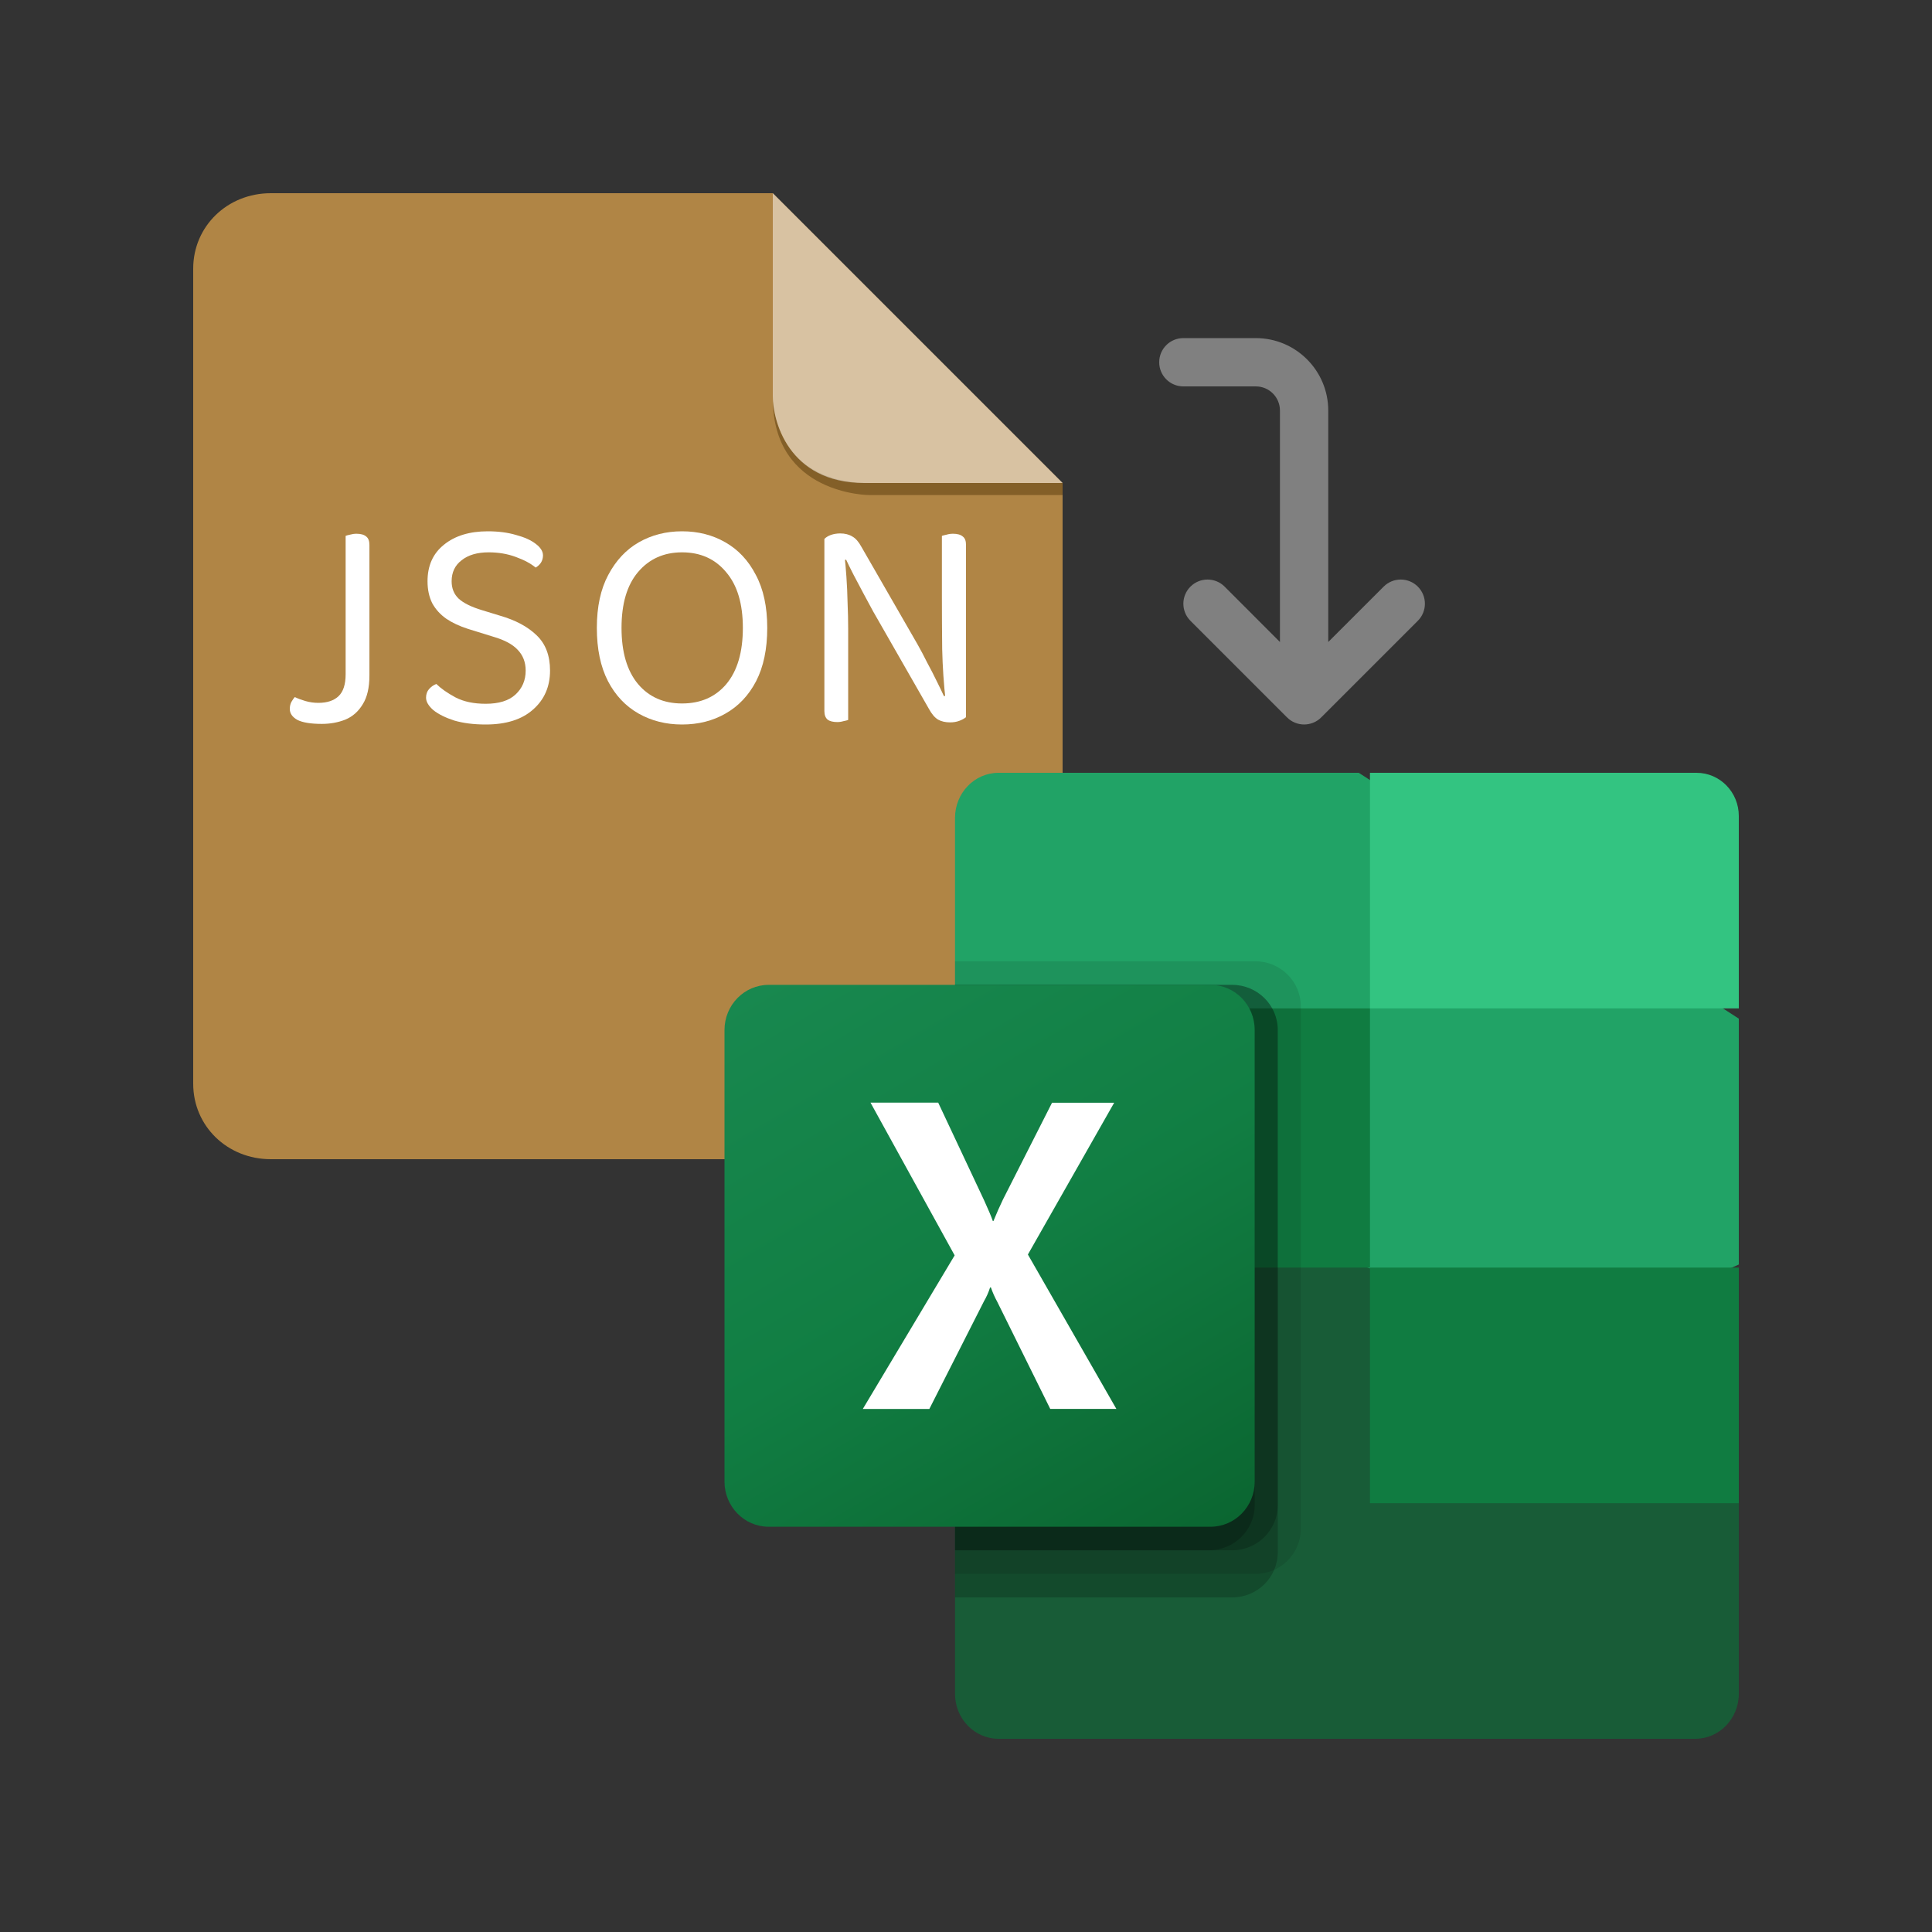 <svg width="80" height="80" viewBox="0 0 80 80" fill="none" xmlns="http://www.w3.org/2000/svg">
<rect x="0" y="0" width="80" height="80" fill="#333333" stroke="none"/>
<path fill-rule="evenodd" clip-rule="evenodd" d="M11.214 8C9.41 8 8 9.373 8 11.125V44.875C8 46.627 9.41 48 11.214 48H40.786C42.589 48 44 46.627 44 44.875V20L32 8H11.214Z" fill="#B08545"/>
<path fill-rule="evenodd" clip-rule="evenodd" d="M44 20L44 20.5H36C36 20.5 32 20.5 32.002 16.5C32.002 16.5 32.002 20 36 20H44Z" fill="#835F28"/>
<path opacity="0.5" fill-rule="evenodd" clip-rule="evenodd" d="M32 8V16.4C32 17.376 32.615 20 35.789 20H44L32 8Z" fill="white"/>
<path d="M14.312 26.189H15.297V27.968C15.297 28.473 15.204 28.873 15.017 29.167C14.839 29.462 14.6 29.672 14.299 29.798C13.999 29.916 13.675 29.975 13.326 29.975C12.872 29.975 12.535 29.92 12.316 29.811C12.105 29.693 12 29.541 12 29.357C12 29.239 12.024 29.138 12.073 29.054C12.122 28.97 12.166 28.906 12.207 28.864C12.329 28.923 12.475 28.978 12.645 29.028C12.823 29.079 13.002 29.104 13.18 29.104C13.545 29.104 13.825 29.012 14.02 28.826C14.214 28.641 14.312 28.339 14.312 27.918V26.189ZM15.297 26.492H14.312V22.189C14.352 22.172 14.413 22.156 14.494 22.139C14.583 22.114 14.672 22.101 14.762 22.101C14.94 22.101 15.074 22.139 15.163 22.215C15.252 22.282 15.297 22.4 15.297 22.568V26.492Z" fill="white"/>
<path d="M20.112 29.142C20.655 29.142 21.065 29.016 21.341 28.763C21.625 28.503 21.767 28.17 21.767 27.767C21.767 27.422 21.657 27.136 21.438 26.909C21.227 26.681 20.891 26.5 20.428 26.366L19.37 26.038C19.029 25.928 18.733 25.79 18.482 25.622C18.23 25.445 18.036 25.23 17.898 24.978C17.768 24.717 17.703 24.414 17.703 24.069C17.703 23.422 17.93 22.917 18.384 22.555C18.839 22.185 19.443 22 20.197 22C20.635 22 21.024 22.05 21.365 22.151C21.714 22.244 21.986 22.366 22.18 22.517C22.383 22.669 22.484 22.829 22.484 22.997C22.484 23.106 22.456 23.207 22.399 23.3C22.342 23.384 22.269 23.451 22.18 23.502C21.977 23.333 21.702 23.186 21.353 23.06C21.012 22.934 20.639 22.871 20.234 22.871C19.763 22.871 19.39 22.98 19.114 23.199C18.839 23.409 18.701 23.699 18.701 24.069C18.701 24.364 18.798 24.604 18.993 24.789C19.195 24.974 19.52 25.134 19.966 25.268L20.708 25.495C21.349 25.68 21.852 25.95 22.217 26.303C22.59 26.656 22.776 27.144 22.776 27.767C22.776 28.431 22.541 28.97 22.071 29.382C21.608 29.794 20.956 30 20.112 30C19.617 30 19.183 29.945 18.81 29.836C18.445 29.718 18.157 29.575 17.946 29.407C17.744 29.23 17.642 29.058 17.642 28.89C17.642 28.747 17.683 28.629 17.764 28.536C17.853 28.435 17.954 28.364 18.068 28.322C18.255 28.507 18.518 28.692 18.859 28.877C19.2 29.054 19.617 29.142 20.112 29.142Z" fill="white"/>
<path d="M31.77 26C31.77 26.875 31.616 27.611 31.308 28.208C31 28.797 30.578 29.243 30.043 29.546C29.515 29.849 28.915 30 28.242 30C27.577 30 26.977 29.849 26.441 29.546C25.906 29.243 25.484 28.797 25.176 28.208C24.868 27.611 24.714 26.875 24.714 26C24.714 25.125 24.872 24.393 25.188 23.804C25.505 23.207 25.926 22.757 26.454 22.454C26.989 22.151 27.585 22 28.242 22C28.907 22 29.503 22.151 30.03 22.454C30.566 22.757 30.988 23.207 31.296 23.804C31.612 24.393 31.77 25.125 31.77 26ZM30.76 26C30.76 24.999 30.529 24.229 30.067 23.691C29.613 23.144 29.004 22.871 28.242 22.871C27.488 22.871 26.879 23.144 26.417 23.691C25.963 24.229 25.736 24.999 25.736 26C25.736 27.001 25.963 27.775 26.417 28.322C26.871 28.86 27.48 29.129 28.242 29.129C29.012 29.129 29.625 28.86 30.079 28.322C30.533 27.775 30.76 27.001 30.76 26Z" fill="white"/>
<path d="M34.136 23.035L34.963 22.959C34.996 23.22 35.024 23.527 35.048 23.88C35.073 24.233 35.089 24.599 35.097 24.978C35.113 25.348 35.121 25.701 35.121 26.038V29.811C35.081 29.828 35.016 29.844 34.927 29.861C34.846 29.886 34.76 29.899 34.671 29.899C34.493 29.899 34.359 29.865 34.27 29.798C34.181 29.722 34.136 29.605 34.136 29.445V23.035ZM40 28.965L39.16 29.041C39.079 28.334 39.031 27.615 39.014 26.883C39.006 26.143 39.002 25.428 39.002 24.738V22.189C39.051 22.172 39.116 22.156 39.197 22.139C39.278 22.114 39.367 22.101 39.465 22.101C39.643 22.101 39.777 22.139 39.866 22.215C39.955 22.282 40 22.395 40 22.555V28.965ZM40 28.587V29.697C39.927 29.756 39.834 29.806 39.72 29.849C39.607 29.891 39.481 29.912 39.343 29.912C39.148 29.912 38.982 29.874 38.844 29.798C38.706 29.714 38.581 29.567 38.467 29.357L36.156 25.319C36.034 25.091 35.9 24.843 35.754 24.574C35.608 24.297 35.47 24.036 35.34 23.792C35.211 23.539 35.109 23.333 35.036 23.174L34.136 23.413V22.316C34.201 22.248 34.29 22.194 34.404 22.151C34.525 22.109 34.655 22.088 34.793 22.088C34.987 22.088 35.154 22.13 35.292 22.215C35.43 22.29 35.555 22.433 35.669 22.643L37.993 26.681C38.122 26.909 38.256 27.161 38.394 27.439C38.54 27.708 38.674 27.968 38.796 28.221C38.917 28.465 39.014 28.667 39.087 28.826L40 28.587Z" fill="white"/>
<path d="M49 16C48.447 16 48 15.553 48 15C48 14.447 48.447 14 49 14H52C53.656 14 55 15.344 55 17V26.584L57.294 24.291C57.684 23.9 58.319 23.9 58.709 24.291C59.1 24.681 59.1 25.316 58.709 25.706L54.709 29.706C54.319 30.097 53.684 30.097 53.294 29.706L49.294 25.706C48.903 25.316 48.903 24.681 49.294 24.291C49.684 23.9 50.319 23.9 50.709 24.291L53 26.584V17C53 16.447 52.553 16 52 16H49Z" fill="#808080"/>
<path d="M56.264 50.658L39.545 47.61V70.137C39.545 71.166 40.352 72 41.348 72H70.197C71.193 72 72 71.166 72 70.137V61.837L56.264 50.658Z" fill="#185C37"/>
<path d="M56.264 32H41.348C40.352 32 39.545 32.836 39.545 33.866V42.18L56.264 52.361L65.116 55.415L72 52.361V42.18L56.264 32Z" fill="#21A366"/>
<path d="M39.545 41.756H56.727V52.488H39.545V41.756Z" fill="#107C41"/>
<path opacity="0.1" d="M51.989 39.805H39.545V65.171H51.989C53.023 65.167 53.86 64.337 53.864 63.311V41.665C53.86 40.639 53.023 39.808 51.989 39.805Z" fill="black"/>
<path opacity="0.2" d="M51.025 40.781H39.545V66.146H51.025C52.064 66.143 52.906 65.312 52.909 64.287V42.64C52.906 41.614 52.064 40.784 51.025 40.781Z" fill="black"/>
<path opacity="0.2" d="M51.025 40.781H39.545V64.195H51.025C52.064 64.192 52.906 63.358 52.909 62.329V42.647C52.906 41.617 52.064 40.784 51.025 40.781Z" fill="black"/>
<path opacity="0.2" d="M50.059 40.781H39.545V64.195H50.059C51.105 64.192 51.951 63.358 51.955 62.329V42.647C51.951 41.617 51.105 40.784 50.059 40.781Z" fill="black"/>
<path d="M31.829 40.781H50.125C51.136 40.781 51.955 41.617 51.955 42.65V61.35C51.955 62.383 51.136 63.219 50.125 63.219H31.829C30.819 63.219 30 62.383 30 61.35V42.65C30 41.617 30.819 40.781 31.829 40.781Z" fill="url(#paint0_linear_162_2)"/>
<path d="M35.727 58.342L39.53 51.982L36.046 45.658H38.849L40.75 49.703C40.926 50.087 41.046 50.372 41.111 50.561H41.136C41.261 50.254 41.392 49.956 41.531 49.668L43.563 45.661H46.136L42.563 51.947L46.227 58.341H43.489L41.293 53.902C41.189 53.714 41.102 53.515 41.031 53.31H40.998C40.934 53.511 40.848 53.704 40.743 53.884L38.482 58.342H35.727Z" fill="white"/>
<path d="M70.25 32H56.727V41.756H72V33.788C72 32.801 71.217 32 70.25 32Z" fill="#33C481"/>
<path d="M56.727 52.488H72V62.244H56.727V52.488Z" fill="#107C41"/>
<defs>
<linearGradient id="paint0_linear_162_2" x1="33.814" y1="39.32" x2="48.615" y2="64.401" gradientUnits="userSpaceOnUse">
<stop stop-color="#18884F"/>
<stop offset="0.5" stop-color="#117E43"/>
<stop offset="1" stop-color="#0B6631"/>
</linearGradient>
</defs>
</svg>
